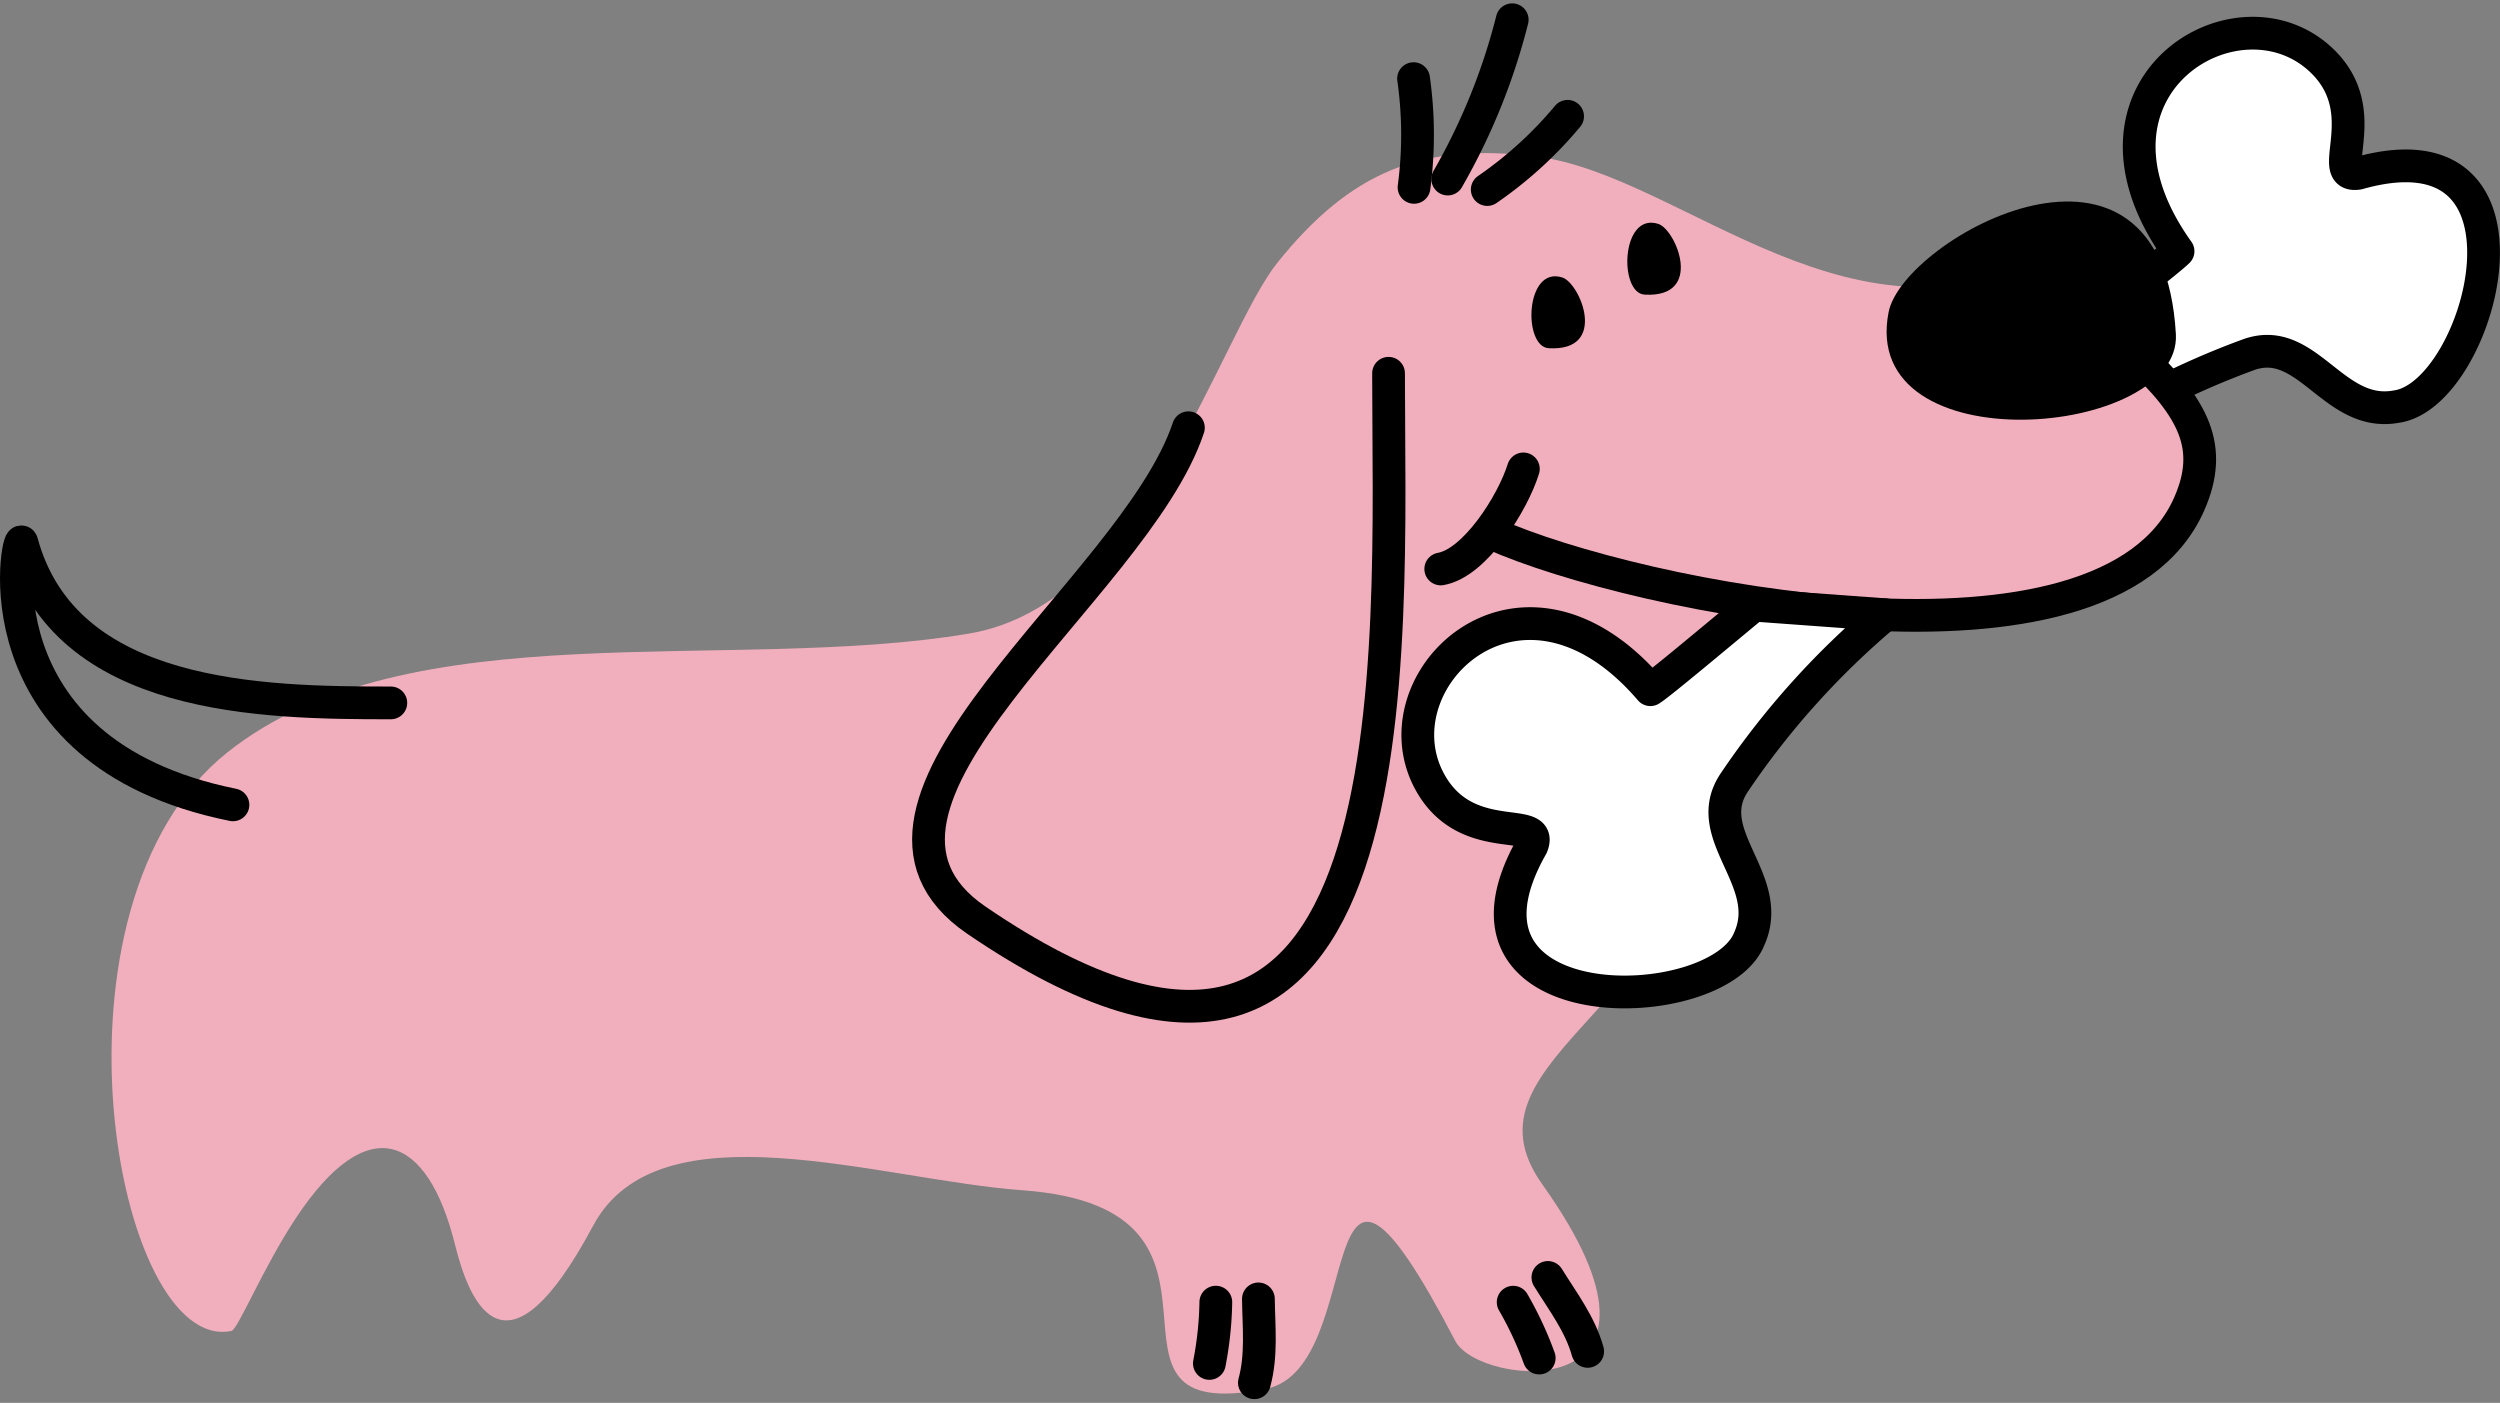 <svg xmlns="http://www.w3.org/2000/svg" width="229.005" height="128.505" viewBox="0 0 229.005 128.505"><rect x="0" y="0" width="229.005" height="128.505" fill="#808080" stroke="none"/><g id="Layer_x0020_1" transform="translate(1.502 1.81)"><path id="Path_3461" data-name="Path 3461" d="M11.138,41.145a73.1,73.1,0,0,1,12.981-6.261c5.43-2,7.782,5.821,13.6,4.736,7.751-1.107,14.564-26.49-3.518-21.367-3.126.467,1.556-5.47-3.215-10.21C23.331.429,6.927,10.341,17.7,25.39c-.823.849-7.8,6.239-15.053,11.758Z" transform="translate(180.311 -4.187)" fill="#fff" stroke="#000" stroke-linecap="round" stroke-linejoin="round" stroke-miterlimit="22.926" stroke-width="3" fill-rule="evenodd"></path><path id="Path_3462" data-name="Path 3462" d="M240.794,38.725c-19.189,11.206-34.993-6.621-48.614-8.3-10.37-1.276-16.9,1.334-23.635,9.7-5.323,6.613-12.06,31.257-28.234,34C118.406,77.831,88.927,71.855,72.354,85c-17.641,14-10.321,55.186.351,53.012.6-.125,2.828-5.679,5.91-10.344,6.59-9.966,12.069-7.649,14.577,2.459,1.356,5.483,4.691,13.141,12.643-1.748,6.012-11.251,26.184-4.211,39.324-3.255,22.973,1.668,4.082,21.808,22.315,18.192,9.65-1.917,3.749-30.448,17.339-4.385,2.223,4.265,22.613,6.208,7.973-14.346-8.422-11.82,15.333-16.471,15.333-38.515,0-18.286-1.939-10,22.381-14.07,16.2-2.713,30.079-6.484,17.134-24.978-1.983-2.837-3.584-10.2-6.839-8.3Z" transform="translate(-53.009 -17.905)" fill="#f1afbd" fill-rule="evenodd"></path><path id="Path_3463" data-name="Path 3463" d="M92.51,52.228C93.057,61.762,63.387,64.293,66.2,50.2,67.549,43.454,91.247,30.3,92.51,52.228Z" transform="translate(105.303 -23.439)" fill-rule="evenodd"></path><path id="Path_3464" data-name="Path 3464" d="M169.6,51.042c-2.384-.133-2.17-7.573,1.25-6.479C172.482,45.092,175.079,51.349,169.6,51.042Z" transform="translate(-20.45 -25.864)" fill-rule="evenodd"></path><path id="Path_3465" data-name="Path 3465" d="M189.342,62.081c-2.384-.133-2.175-7.578,1.245-6.479C192.223,56.127,194.825,62.388,189.342,62.081Z" transform="translate(-48.974 -31.993)" fill-rule="evenodd"></path><path id="Path_3466" data-name="Path 3466" d="M251.907,80.454c-4.967,14.911-34.864,34.57-19.42,45.11,40.752,27.811,37.754-24.925,37.754-50.1" transform="translate(-144.549 -43.082)" fill="none" stroke="#000" stroke-linecap="round" stroke-linejoin="round" stroke-miterlimit="22.926" stroke-width="3" fill-rule="evenodd"></path><path id="Path_3467" data-name="Path 3467" d="M119.925,71.28c5.6,5.123,7.226,8.756,5.016,13.812-7.609,17.4-50.779,8.583-63.822,2.753" transform="translate(74.104 -40.761)" fill="none" stroke="#000" stroke-linecap="round" stroke-linejoin="round" stroke-miterlimit="22.926" stroke-width="3" fill-rule="evenodd"></path><path id="Path_3468" data-name="Path 3468" d="M208.009,95.17c-.987,3.166-4.447,8.627-7.569,9.165" transform="translate(-69.967 -54.027)" fill="none" stroke="#000" stroke-linecap="round" stroke-linejoin="round" stroke-miterlimit="22.926" stroke-width="3" fill-rule="evenodd"></path><path id="Path_3469" data-name="Path 3469" d="M468.029,124.945c-11.727,0-29.87-.222-33.806-14.706-.316-1.178-4.611,19.2,19.344,24.045" transform="translate(-433.73 -62.368)" fill="none" stroke="#000" stroke-linecap="round" stroke-linejoin="round" stroke-miterlimit="22.926" stroke-width="3" fill-rule="evenodd"></path><path id="Path_3470" data-name="Path 3470" d="M191.33,29.246a36.464,36.464,0,0,0,7.36-6.706" transform="translate(-56.597 -13.695)" fill="none" stroke="#000" stroke-linecap="round" stroke-linejoin="round" stroke-miterlimit="22.926" stroke-width="3" fill-rule="evenodd"></path><path id="Path_3471" data-name="Path 3471" d="M202.74,17.24a57.43,57.43,0,0,0,5.906-14.59" transform="translate(-71.627 -2.65)" fill="none" stroke="#000" stroke-linecap="round" stroke-linejoin="round" stroke-miterlimit="22.926" stroke-width="3" fill-rule="evenodd"></path><path id="Path_3472" data-name="Path 3472" d="M222.3,24.737a36.432,36.432,0,0,0-.044-9.957" transform="translate(-94.273 -9.386)" fill="none" stroke="#000" stroke-linecap="round" stroke-linejoin="round" stroke-miterlimit="22.926" stroke-width="3" fill-rule="evenodd"></path><path id="Path_3473" data-name="Path 3473" d="M197.18,266.82a31.98,31.98,0,0,1,2.384,5.114" transform="translate(-60.072 -149.346)" fill="none" stroke="#000" stroke-linecap="round" stroke-linejoin="round" stroke-miterlimit="22.926" stroke-width="3" fill-rule="evenodd"></path><path id="Path_3474" data-name="Path 3474" d="M187.19,261.72c1.361,2.2,2.944,4.256,3.646,6.773" transform="translate(-46.903 -146.514)" fill="none" stroke="#000" stroke-linecap="round" stroke-linejoin="round" stroke-miterlimit="22.926" stroke-width="3" fill-rule="evenodd"></path><path id="Path_3475" data-name="Path 3475" d="M264.381,266.81a32.023,32.023,0,0,1-.591,5.612" transform="translate(-154.511 -149.34)" fill="none" stroke="#000" stroke-linecap="round" stroke-linejoin="round" stroke-miterlimit="22.926" stroke-width="3" fill-rule="evenodd"></path><path id="Path_3476" data-name="Path 3476" d="M255.195,266.14c.031,2.579.32,5.163-.369,7.68" transform="translate(-141.424 -148.968)" fill="none" stroke="#000" stroke-linecap="round" stroke-linejoin="round" stroke-miterlimit="22.926" stroke-width="3" fill-rule="evenodd"></path><path id="Path_3477" data-name="Path 3477" d="M168.735,124.116a74.491,74.491,0,0,0-13.812,15.364c-3.233,4.8,3.8,8.943,1.361,14.341-2.926,7.262-29.2,7.827-19.913-8.511,1.2-2.922-5.688.209-9.152-5.554-5.563-9.254,7.969-22.822,20.016-8.774.654-.382,4.763-3.815,9.49-7.742Z" transform="translate(2.441 -69.615)" fill="#fff" stroke="#000" stroke-linecap="round" stroke-linejoin="round" stroke-miterlimit="22.926" stroke-width="3" fill-rule="evenodd"></path></g></svg>
